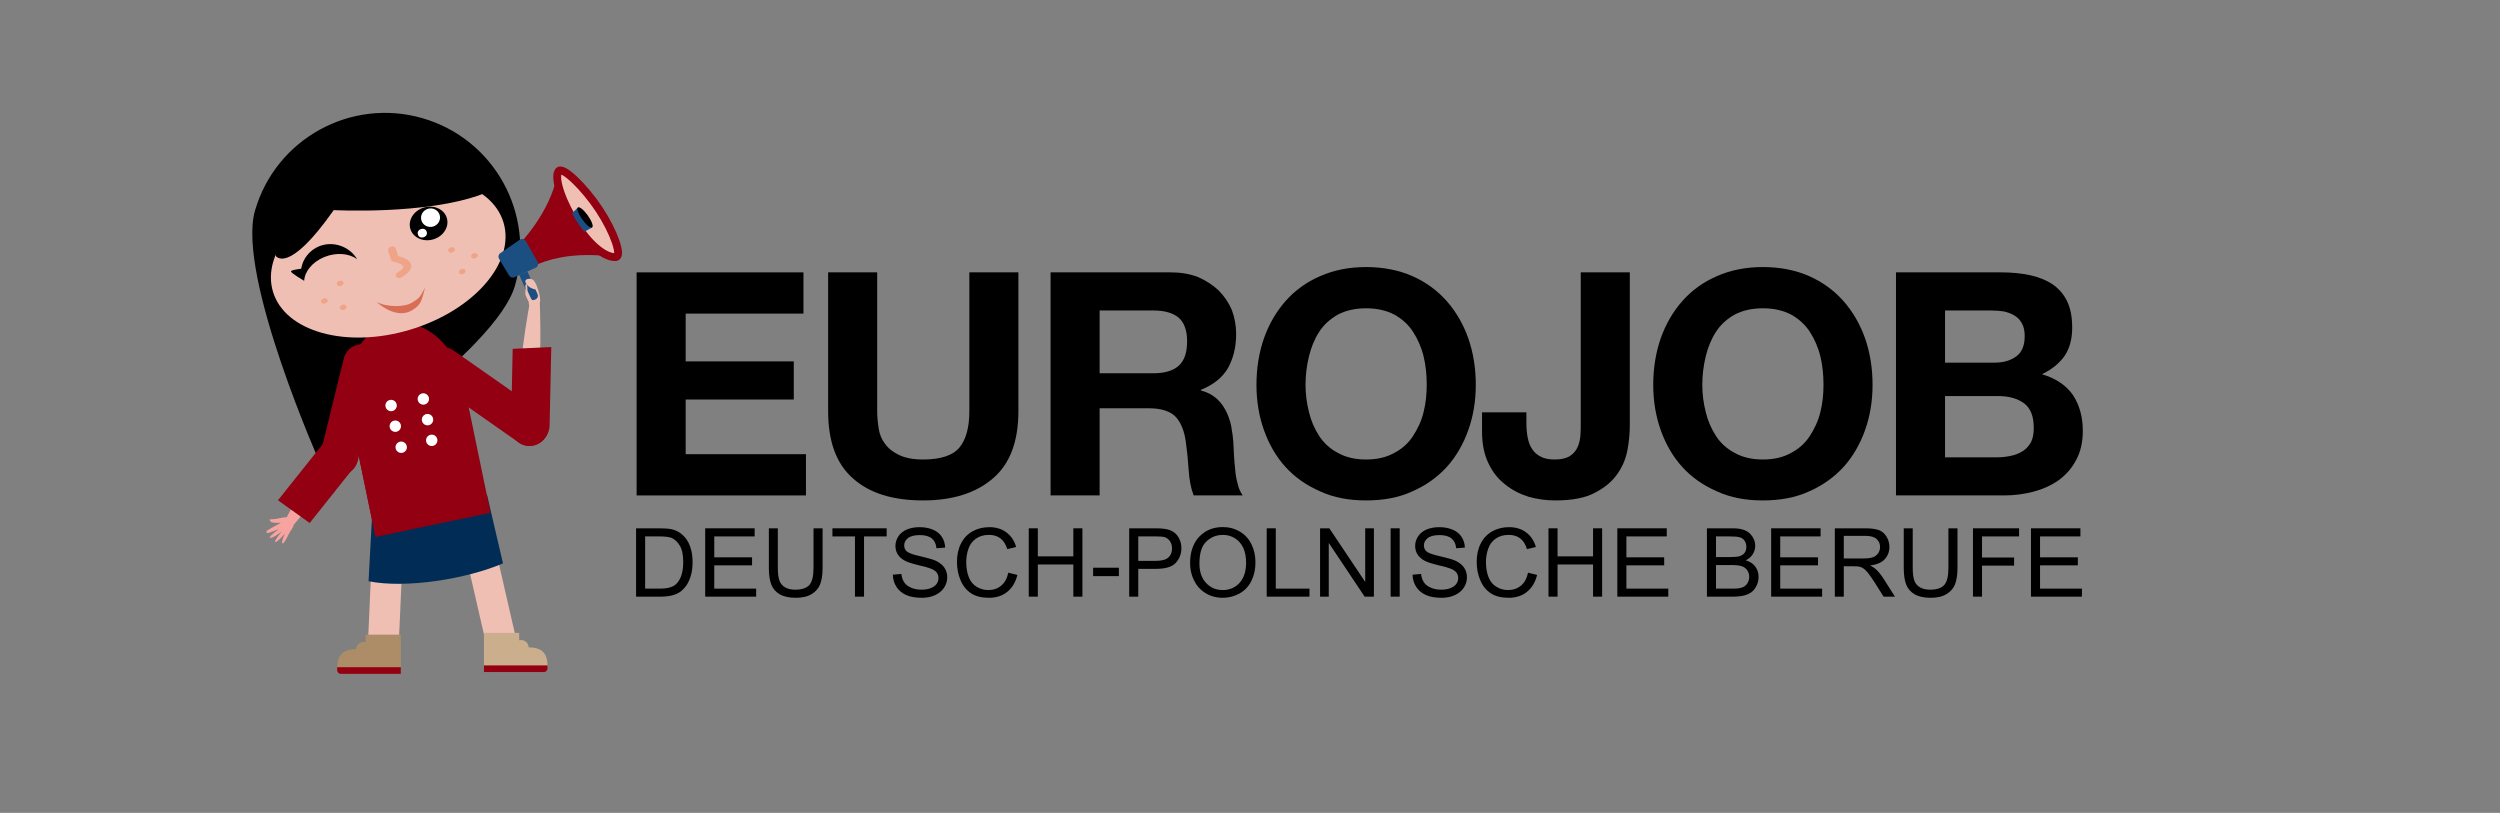 <?xml version="1.0" encoding="UTF-8" standalone="no"?>
<!DOCTYPE svg PUBLIC "-//W3C//DTD SVG 1.1//EN" "http://www.w3.org/Graphics/SVG/1.1/DTD/svg11.dtd">
<svg width="100%" height="100%" viewBox="0 0 529 172" version="1.1" xmlns="http://www.w3.org/2000/svg" xmlns:xlink="http://www.w3.org/1999/xlink" xml:space="preserve" xmlns:serif="http://www.serif.com/" style="fill-rule:evenodd;clip-rule:evenodd;stroke-linecap:round;stroke-linejoin:round;stroke-miterlimit:1.5;">
    <rect x="0" y="0" width="529" height="172" fill="#808080" stroke="none"/>
    <g id="Anna-2" serif:id="Anna 2" transform="matrix(-0.188,0,0,0.188,329.58,-167.062)">
        <g id="Beine" transform="matrix(0.531,0,0,0.556,610.808,518.498)">
            <g transform="matrix(0.907,-0.042,0.054,1.162,704.615,-299.595)">
                <rect x="545.575" y="1714.24" width="71.919" height="256.648" style="fill:rgb(239,191,180);"/>
            </g>
            <g transform="matrix(0.868,0.208,-0.271,1.129,1116.44,-374.095)">
                <rect x="545.575" y="1714.24" width="71.919" height="256.648" style="fill:rgb(239,191,180);"/>
            </g>
        </g>
        <g id="Schuhe" transform="matrix(0.551,0,0,0.551,608.395,564.477)">
            <g transform="matrix(-1,0,0,1,2411.83,-3834.06)">
                <path d="M1081.1,5733.96L1081.1,5718.77L1153.09,5718.77L1153.09,5798.89L1030.47,5798.89C1026.36,5798.89 1023.02,5795.55 1023.02,5791.44C1023.02,5791.44 1023.02,5791.44 1023.02,5791.44C1023.02,5769.95 1025.89,5748.55 1061.73,5748.43C1062.01,5740.12 1068.84,5733.46 1077.21,5733.46C1078.55,5733.46 1079.86,5733.64 1081.1,5733.96Z" style="fill:rgb(172,141,103);"/>
                <clipPath id="_clip1">
                    <path d="M1081.1,5733.96L1081.1,5718.77L1153.09,5718.77L1153.09,5798.89L1030.47,5798.89C1026.36,5798.89 1023.02,5795.55 1023.02,5791.44C1023.02,5791.44 1023.02,5791.44 1023.02,5791.44C1023.02,5769.95 1025.89,5748.55 1061.73,5748.43C1062.01,5740.12 1068.84,5733.46 1077.21,5733.46C1078.55,5733.46 1079.86,5733.64 1081.1,5733.96Z"/>
                </clipPath>
                <g clip-path="url(#_clip1)">
                    <rect x="1007.25" y="5785.19" width="149.786" height="38.791" style="fill:rgb(146,0,17);"/>
                </g>
            </g>
            <g transform="matrix(1,0,0,1,-64.194,-3837.73)">
                <path d="M1081.1,5733.96L1081.1,5718.77L1153.09,5718.77L1153.09,5798.89L1030.47,5798.89C1026.36,5798.89 1023.02,5795.55 1023.02,5791.44C1023.02,5791.44 1023.02,5791.44 1023.02,5791.44C1023.02,5769.95 1025.89,5748.55 1061.73,5748.43C1062.01,5740.12 1068.84,5733.46 1077.21,5733.46C1078.55,5733.46 1079.86,5733.64 1081.1,5733.96Z" style="fill:rgb(203,175,141);"/>
                <clipPath id="_clip2">
                    <path d="M1081.1,5733.96L1081.1,5718.77L1153.09,5718.77L1153.09,5798.89L1030.47,5798.89C1026.36,5798.89 1023.02,5795.55 1023.02,5791.44C1023.02,5791.44 1023.02,5791.44 1023.02,5791.44C1023.02,5769.95 1025.89,5748.55 1061.73,5748.43C1062.01,5740.12 1068.84,5733.46 1077.21,5733.46C1078.55,5733.46 1079.86,5733.64 1081.1,5733.96Z"/>
                </clipPath>
                <g clip-path="url(#_clip2)">
                    <rect x="1007.25" y="5785.19" width="149.786" height="38.791" style="fill:rgb(146,0,17);"/>
                </g>
            </g>
        </g>
        <g transform="matrix(-1.658,0.48,-0.425,-1.468,2004.41,2359.04)">
            <g id="Haare">
                <path d="M189.092,705.535C189.092,705.535 100.877,823.171 100.877,873.147C100.877,928.161 140.405,972.825 189.092,972.825C237.78,972.825 277.307,928.161 277.307,873.147C277.307,823.171 189.092,705.535 189.092,705.535Z"/>
            </g>
        </g>
        <g id="Rock" transform="matrix(0.487,0,0,0.701,-3137.02,886.278)">
            <path d="M9181.77,836.206L8915.64,798.164L8878.78,907.878C8962.74,932.937 9102.92,948.7 9189.49,936.594L9181.77,836.206Z" style="fill:rgb(0,44,86);"/>
        </g>
        <g id="Körper" transform="matrix(0.489,0.102,-0.128,0.618,942.336,515.747)">
            <path d="M892.753,1155.99C892.753,1082.93 952.068,1023.61 1025.13,1023.61C1098.18,1023.61 1157.5,1082.93 1157.5,1155.99L1157.5,1389.97L892.753,1389.97L892.753,1155.99Z" style="fill:rgb(146,0,17);"/>
            <clipPath id="_clip3">
                <path d="M892.753,1155.99C892.753,1082.93 952.068,1023.61 1025.13,1023.61C1098.18,1023.61 1157.5,1082.93 1157.5,1155.99L1157.5,1389.97L892.753,1389.97L892.753,1155.99Z"/>
            </clipPath>
            <g clip-path="url(#_clip3)">
                <g transform="matrix(2.507,-0.413,0.521,1.986,-347.277,-781.387)">
                    <path d="M356.239,971.601C356.239,971.601 388.46,1082.45 329.724,1161.99L395.495,1196.9L462.458,959.685L356.239,971.601Z" style="fill:rgb(146,0,17);"/>
                </g>
            </g>
        </g>
        <g id="Ärmel" transform="matrix(0.979,0.203,-0.203,0.979,281.279,-230.484)">
            <g id="Hand-links" serif:id="Hand links" transform="matrix(0.401,-1.602,1.602,0.401,966.684,1492.72)">
                <path d="M130.017,257.279C135.449,247.546 128.23,238.219 122.005,247.049C116.355,255.066 104.725,280.576 102.629,285.209C101.84,285.891 100.757,287.149 99.514,289.484C98.725,290.967 93.832,296.336 94.5,297.634C95.151,298.902 99.952,293.157 99.952,293.157C99.952,293.157 96.349,301.139 97.601,301.722C98.648,302.21 102.109,294.458 102.109,294.458C102.109,294.458 100.13,303.629 101.919,303.67C102.974,303.697 104.367,295.486 104.367,295.486C104.367,295.486 104.843,301.895 105.143,303.464C105.279,304.18 106.659,304.527 106.919,303.494C107.181,302.46 107.689,292.481 107.689,292.481C107.689,292.481 109.563,297.12 110.761,298.088C111.959,299.059 113.076,298.444 113.076,298.444C113.076,298.444 111.716,295.897 110.54,290.871C110.192,289.393 109.746,288.155 109.373,287.257C112.277,283.362 125.21,265.895 130.017,257.279Z" style="fill:rgb(247,164,160);fill-rule:nonzero;"/>
            </g>
            <g transform="matrix(-0.402,-0.334,-0.401,0.435,3595.86,-878.33)">
                <path d="M206.915,5310.75C206.915,5290.05 188.548,5273.81 165.139,5273.81C107.612,5273.81 11.035,5273.81 11.035,5273.81L11.035,5348.04L164.76,5348.04C175.738,5348.04 186.466,5344.05 194.435,5337.01C202.404,5329.96 206.915,5320.47 206.915,5310.77C206.915,5310.76 206.915,5310.75 206.915,5310.75Z" style="fill:rgb(146,0,17);"/>
            </g>
        </g>
        <g id="Knöpfe" transform="matrix(0.616,0.125,-0.125,0.616,657.262,316.774)">
            <g id="Knopf" transform="matrix(1,0,0,1,63.118,-64.304)">
                <circle cx="1225.56" cy="1460.11" r="10.187" style="fill:white;"/>
            </g>
            <g id="Knopf1" serif:id="Knopf" transform="matrix(1,0,0,1,63.118,-26.516)">
                <circle cx="1225.56" cy="1460.11" r="10.187" style="fill:white;"/>
            </g>
            <g id="Knopf2" serif:id="Knopf" transform="matrix(1,0,0,1,63.118,11.272)">
                <circle cx="1225.56" cy="1460.11" r="10.187" style="fill:white;"/>
            </g>
            <g id="Knopf3" serif:id="Knopf" transform="matrix(1,0,0,1,122.007,-64.304)">
                <circle cx="1225.56" cy="1460.11" r="10.187" style="fill:white;"/>
            </g>
            <g id="Knopf4" serif:id="Knopf" transform="matrix(1,0,0,1,122.007,-26.516)">
                <circle cx="1225.56" cy="1460.11" r="10.187" style="fill:white;"/>
            </g>
            <g id="Knopf5" serif:id="Knopf" transform="matrix(1,5.55112e-17,-5.55112e-17,1,119.137,12.54)">
                <circle cx="1225.56" cy="1460.11" r="10.187" style="fill:white;"/>
            </g>
        </g>
        <g id="Gesicht" transform="matrix(1.252,0.376,-0.288,0.958,12.255,-440.894)">
            <g id="head" transform="matrix(1.007,-1.67716e-16,0,1,-19.252,-0.925)">
                <g id="Hautfarbe" transform="matrix(1.517,0,-3.49039e-17,1.258,730.867,79.035)">
                    <circle cx="389.484" cy="871.96" r="67.831" style="fill:rgb(239,191,180);"/>
                </g>
                <g id="Pony" transform="matrix(-1.104,-2.97014e-16,-2.98582e-16,0.974,1848.93,-3672.97)">
                    <path d="M394.369,4939.6C394.369,4939.6 398.936,4965.43 447.591,4908.27C447.591,4908.27 515.567,4944.7 561.265,4939.94L565.112,4905.6C500.308,4837.45 449.871,4871.55 399.428,4905.6L394.369,4939.6Z"/>
                </g>
                <g transform="matrix(1.445,0.781,-0.775,1.455,1190.13,799.207)">
                    <g id="Mund">
                        <path d="M190.216,195.788C185.355,196.504 185.309,196.286 179.041,193.447C185.9,198.456 187.742,200.55 193.422,199.714C199.103,198.881 202.884,192.811 202.371,180.799C201.167,187.906 195.076,195.076 190.216,195.788Z" style="fill:rgb(217,110,86);fill-rule:nonzero;"/>
                    </g>
                </g>
                <g id="Sommersprossen">
                    <g transform="matrix(-1.64,0,0,1.651,1579.79,916.521)">
                        <path d="M125.547,181.007C125.573,180.02 126.399,179.242 127.387,179.27C128.377,179.296 129.155,180.122 129.128,181.109C129.1,182.098 128.274,182.877 127.287,182.848C126.297,182.824 125.519,182 125.547,181.007Z" style="fill:rgb(239,163,135);fill-rule:nonzero;"/>
                    </g>
                    <g transform="matrix(-1.64,0,0,1.651,1579.79,916.521)">
                        <path d="M127.644,164.793C127.668,163.803 128.494,163.023 129.483,163.05C130.471,163.08 131.252,163.904 131.223,164.891C131.197,165.88 130.371,166.663 129.383,166.634C128.392,166.605 127.613,165.782 127.644,164.793Z" style="fill:rgb(239,163,135);fill-rule:nonzero;"/>
                    </g>
                    <g transform="matrix(-1.64,0,0,1.651,1579.79,916.521)">
                        <path d="M117.105,173.159C117.132,172.169 117.959,171.389 118.945,171.418C119.933,171.444 120.715,172.27 120.689,173.26C120.66,174.248 119.833,175.025 118.847,174.999C117.857,174.97 117.079,174.15 117.105,173.159Z" style="fill:rgb(239,163,135);fill-rule:nonzero;"/>
                    </g>
                    <g transform="matrix(1.64,0,0,1.651,1055.84,916.521)">
                        <path d="M125.547,181.007C125.573,180.02 126.399,179.242 127.387,179.27C128.377,179.296 129.155,180.122 129.128,181.109C129.1,182.098 128.274,182.877 127.287,182.848C126.297,182.824 125.519,182 125.547,181.007Z" style="fill:rgb(239,163,135);fill-rule:nonzero;"/>
                    </g>
                    <g transform="matrix(1.64,0,0,1.651,1055.84,916.521)">
                        <path d="M127.644,164.793C127.668,163.803 128.494,163.023 129.483,163.05C130.471,163.08 131.252,163.904 131.223,164.891C131.197,165.88 130.371,166.663 129.383,166.634C128.392,166.605 127.613,165.782 127.644,164.793Z" style="fill:rgb(239,163,135);fill-rule:nonzero;"/>
                    </g>
                    <g transform="matrix(1.64,0,0,1.651,1055.84,916.521)">
                        <path d="M117.105,173.159C117.132,172.169 117.959,171.389 118.945,171.418C119.933,171.444 120.715,172.27 120.689,173.26C120.66,174.248 119.833,175.025 118.847,174.999C117.857,174.97 117.079,174.15 117.105,173.159Z" style="fill:rgb(239,163,135);fill-rule:nonzero;"/>
                    </g>
                </g>
                <g id="Nase" transform="matrix(1.517,0,0,1.528,1017.92,26.111)">
                    <path d="M197.005,747.953L197.005,754.892C188.973,761.106 190.083,765.034 197.005,767.509" style="fill:none;stroke:rgb(239,163,135);stroke-width:4.49px;"/>
                </g>
            </g>
            <g id="gesicht" transform="matrix(1,0,0,1,-15.536,-4.058)">
                <g transform="matrix(1.16,0.114,-0.114,1.16,1112.84,971.458)">
                    <path d="M270.624,138.623C270.18,137.172 264.424,139.237 262.901,139.664C259.026,131.539 251.791,125.898 244.086,125.68C232.905,125.367 223.428,136.26 222.192,150.387C225.846,142.368 234.196,136.884 243.764,137.157C253.331,137.423 261.36,143.364 264.565,151.573C264.565,151.573 271.124,140.258 270.624,138.623Z" style="fill-rule:nonzero;"/>
                </g>
                <g id="Auge-links" serif:id="Auge links" transform="matrix(2.097,0,0,2.389,-1392.89,-1587.15)">
                    <circle cx="1277.31" cy="1148.2" r="7.817"/>
                </g>
                <g transform="matrix(1.528,0,0,1.443,1022.04,91.759)">
                    <ellipse cx="170.525" cy="733.572" rx="5.365" ry="7.21" style="fill:white;"/>
                </g>
                <g transform="matrix(1.104,0,0,1.104,1086.83,338.544)">
                    <ellipse cx="186.95" cy="747.992" rx="3.605" ry="4.406" style="fill:white;"/>
                </g>
            </g>
        </g>
        <g transform="matrix(-1.061,0.743,-0.503,-0.752,4121.26,5105.08)">
            <path d="M315.107,5263.13C315.107,5250.09 307.71,5239.5 298.599,5239.5L207.049,5239.5C197.938,5239.5 190.541,5250.09 190.541,5263.13C190.541,5276.17 197.938,5286.76 207.049,5286.76L298.599,5286.76C307.71,5286.76 315.107,5276.17 315.107,5263.13Z" style="fill:rgb(146,0,17);"/>
        </g>
        <g transform="matrix(0.288,1.171,-0.874,0.234,5885.5,-177.824)">
            <path d="M315.107,5263.13C315.107,5250.09 307.162,5239.5 297.376,5239.5L208.272,5239.5C198.486,5239.5 190.541,5250.09 190.541,5263.13C190.541,5276.17 198.486,5286.76 208.272,5286.76L297.376,5286.76C307.162,5286.76 315.107,5276.17 315.107,5263.13Z" style="fill:rgb(146,0,17);"/>
        </g>
        <g id="Hand-links1" serif:id="Hand links" transform="matrix(1.476,0.74,0.74,-1.476,783.358,1575.51)">
            <path d="M130.017,257.279C135.449,247.546 128.23,238.219 122.005,247.049C116.355,255.066 104.165,281.197 102.069,285.83C99.039,288.004 95.995,309.978 103.221,299.672C104.802,297.416 109.746,288.155 109.373,287.257C112.277,283.362 125.21,265.895 130.017,257.279Z" style="fill:rgb(239,191,180);fill-rule:nonzero;"/>
        </g>
        <g transform="matrix(10.165,-5.90701e-16,5.90701e-16,10.165,-4457.58,21.696)">
            <g>
                <path d="M551.688,118.437L551.773,118.475C551.998,118.576 552.262,118.476 552.363,118.251L553.49,115.739L552.592,115.336L551.464,117.848C551.363,118.072 551.464,118.336 551.688,118.437Z" style="fill:rgb(27,79,129);fill-rule:nonzero;"/>
                <path d="M544.632,108.497C542.993,110.982 542.054,113.702 542.81,113.751C543.794,113.815 545.419,112.79 547.057,110.305C548.695,107.82 549.673,105.025 549.147,104.255C548.72,103.63 546.27,106.012 544.632,108.497Z" style="fill:rgb(239,191,180);fill-rule:nonzero;stroke:rgb(146,0,17);stroke-width:0.87px;stroke-linecap:butt;stroke-miterlimit:2;"/>
                <path d="M548.136,109.417L547.035,108.298L545.417,110.467L546.852,111.26L548.136,109.417Z" style="fill:rgb(27,79,129);fill-rule:nonzero;"/>
                <path d="M545.902,109.141C545.465,109.753 545.247,110.346 545.417,110.467C545.586,110.588 546.077,110.19 546.515,109.578C546.951,108.967 547.169,108.372 547,108.252C546.831,108.131 546.339,108.529 545.902,109.141Z" style="fill-rule:nonzero;"/>
                <path d="M553.498,112.328C553.498,112.328 550.104,108.932 549.277,104.634C548.14,109.09 546.01,112.026 542.99,113.751C542.99,113.751 548.068,112.791 552.095,114.84L553.498,112.328Z" style="fill:rgb(146,0,17);fill-rule:nonzero;"/>
                <path d="M551.674,114.932L554.024,115.987C554.238,116.083 554.49,116.004 554.61,115.803L555.729,113.938C555.854,113.729 555.795,113.459 555.595,113.321L553.429,111.827C553.205,111.674 552.898,111.744 552.765,111.98L551.461,114.283C551.326,114.52 551.425,114.821 551.674,114.932Z" style="fill:rgb(27,79,129);fill-rule:nonzero;"/>
            </g>
        </g>
        <g transform="matrix(10.165,0,0,10.165,-4458.16,22.478)">
            <path d="M552.062,116.266C552.115,116.143 552.238,116.065 552.372,116.07C552.652,116.082 553.059,116.168 552.787,116.608C552.485,117.094 551.963,117.227 551.732,117.262L551.663,117.17L552.062,116.266Z" style="fill:rgb(239,191,180);fill-rule:nonzero;"/>
        </g>
        <g transform="matrix(10.165,2.95351e-16,-2.95351e-16,10.165,-4459.45,23.072)">
            <path d="M552.766,117.327C552.766,117.327 552.749,116.458 552.944,116.63C553.049,116.723 552.967,117.105 552.967,117.105C552.967,117.105 553.012,117.585 553.002,117.725C552.991,117.864 552.651,118.534 552.651,118.534L552.236,118.393L552.375,118.197C552.494,117.99 552.766,117.327 552.766,117.327Z" style="fill:rgb(239,191,180);fill-rule:nonzero;"/>
        </g>
        <g transform="matrix(0.012,0.562,0.585,0.028,-1952.7,1125.33)">
            <path d="M206.915,5311.12C206.915,5290.11 189.939,5273.81 168.068,5273.81C110.958,5273.81 11.035,5273.81 11.035,5273.81L11.035,5348.04L168.488,5348.04C178.432,5348.04 188.212,5344.07 195.496,5337.07C202.78,5330.08 206.915,5320.68 206.915,5311.13C206.915,5311.13 206.915,5311.12 206.915,5311.12Z" style="fill:rgb(146,0,17);"/>
        </g>
    </g>
    <g transform="matrix(5.509,0,0,5.509,-942.901,-454.502)">
        <g transform="matrix(12,0,0,12,194.781,101.531)">
            <path d="M0.069,-0.714L0.069,0L0.611,0L0.611,-0.132L0.226,-0.132L0.226,-0.307L0.572,-0.307L0.572,-0.429L0.226,-0.429L0.226,-0.582L0.603,-0.582L0.603,-0.714L0.069,-0.714Z" style="fill-rule:nonzero;"/>
        </g>
        <g transform="matrix(12,0,0,12,202.173,101.531)">
            <path d="M0.675,-0.27L0.675,-0.714L0.518,-0.714L0.518,-0.27C0.518,-0.217 0.507,-0.178 0.486,-0.153C0.465,-0.128 0.426,-0.115 0.37,-0.115C0.338,-0.115 0.313,-0.12 0.294,-0.129C0.275,-0.138 0.26,-0.149 0.249,-0.164C0.238,-0.178 0.231,-0.194 0.228,-0.213C0.225,-0.232 0.223,-0.251 0.223,-0.27L0.223,-0.714L0.066,-0.714L0.066,-0.27C0.066,-0.173 0.092,-0.101 0.146,-0.054C0.199,-0.007 0.273,0.016 0.37,0.016C0.465,0.016 0.54,-0.008 0.594,-0.055C0.648,-0.101 0.675,-0.173 0.675,-0.27Z" style="fill-rule:nonzero;"/>
        </g>
        <g transform="matrix(12,0,0,12,210.681,101.531)">
            <path d="M0.226,-0.391L0.226,-0.592L0.398,-0.592C0.434,-0.592 0.461,-0.584 0.479,-0.569C0.497,-0.553 0.506,-0.528 0.506,-0.493C0.506,-0.457 0.497,-0.431 0.479,-0.415C0.461,-0.399 0.434,-0.391 0.398,-0.391L0.226,-0.391ZM0.069,-0.714L0.069,0L0.226,0L0.226,-0.279L0.383,-0.279C0.422,-0.279 0.451,-0.27 0.468,-0.253C0.485,-0.236 0.497,-0.208 0.502,-0.171C0.506,-0.142 0.509,-0.112 0.511,-0.081C0.513,-0.05 0.518,-0.023 0.527,0L0.684,0C0.677,-0.01 0.671,-0.022 0.668,-0.037C0.664,-0.051 0.661,-0.066 0.66,-0.082C0.658,-0.098 0.657,-0.114 0.656,-0.129C0.655,-0.144 0.655,-0.158 0.654,-0.169C0.653,-0.187 0.65,-0.205 0.647,-0.223C0.643,-0.241 0.637,-0.258 0.629,-0.273C0.621,-0.288 0.611,-0.301 0.598,-0.312C0.585,-0.323 0.569,-0.331 0.55,-0.336L0.55,-0.338C0.59,-0.354 0.619,-0.377 0.637,-0.408C0.654,-0.439 0.663,-0.475 0.663,-0.517C0.663,-0.544 0.658,-0.57 0.649,-0.594C0.639,-0.617 0.625,-0.638 0.607,-0.656C0.588,-0.674 0.566,-0.688 0.541,-0.699C0.515,-0.709 0.486,-0.714 0.454,-0.714L0.069,-0.714Z" style="fill-rule:nonzero;"/>
        </g>
        <g transform="matrix(12,0,0,12,218.961,101.531)">
            <path d="M0.195,-0.354C0.195,-0.385 0.199,-0.416 0.206,-0.445C0.213,-0.474 0.224,-0.501 0.239,-0.524C0.254,-0.547 0.274,-0.565 0.299,-0.579C0.324,-0.592 0.354,-0.599 0.389,-0.599C0.424,-0.599 0.454,-0.592 0.479,-0.579C0.504,-0.565 0.524,-0.547 0.539,-0.524C0.554,-0.501 0.566,-0.474 0.573,-0.445C0.58,-0.416 0.583,-0.385 0.583,-0.354C0.583,-0.324 0.58,-0.295 0.573,-0.267C0.566,-0.238 0.554,-0.213 0.539,-0.19C0.524,-0.167 0.504,-0.149 0.479,-0.136C0.454,-0.122 0.424,-0.115 0.389,-0.115C0.354,-0.115 0.324,-0.122 0.299,-0.136C0.274,-0.149 0.254,-0.167 0.239,-0.19C0.224,-0.213 0.213,-0.238 0.206,-0.267C0.199,-0.295 0.195,-0.324 0.195,-0.354ZM0.038,-0.354C0.038,-0.302 0.046,-0.254 0.062,-0.209C0.078,-0.164 0.101,-0.124 0.131,-0.091C0.161,-0.058 0.198,-0.032 0.242,-0.013C0.285,0.007 0.334,0.016 0.389,0.016C0.444,0.016 0.494,0.007 0.537,-0.013C0.58,-0.032 0.617,-0.058 0.647,-0.091C0.677,-0.124 0.7,-0.164 0.716,-0.209C0.732,-0.254 0.74,-0.302 0.74,-0.354C0.74,-0.407 0.732,-0.457 0.716,-0.503C0.7,-0.548 0.677,-0.588 0.647,-0.622C0.617,-0.656 0.58,-0.683 0.537,-0.702C0.494,-0.721 0.444,-0.731 0.389,-0.731C0.334,-0.731 0.285,-0.721 0.242,-0.702C0.198,-0.683 0.161,-0.656 0.131,-0.622C0.101,-0.588 0.078,-0.548 0.062,-0.503C0.046,-0.457 0.038,-0.407 0.038,-0.354Z" style="fill-rule:nonzero;"/>
        </g>
        <g transform="matrix(12,0,0,12,227.913,101.531)">
            <path d="M0.487,-0.225L0.487,-0.714L0.33,-0.714L0.33,-0.232C0.33,-0.219 0.33,-0.206 0.329,-0.193C0.328,-0.179 0.325,-0.166 0.32,-0.155C0.315,-0.143 0.306,-0.133 0.295,-0.126C0.284,-0.119 0.268,-0.115 0.247,-0.115C0.228,-0.115 0.213,-0.118 0.202,-0.124C0.19,-0.13 0.181,-0.138 0.174,-0.149C0.167,-0.159 0.163,-0.171 0.16,-0.186C0.157,-0.201 0.156,-0.217 0.156,-0.234L0.156,-0.266L0.014,-0.266L0.014,-0.204C0.014,-0.165 0.021,-0.131 0.034,-0.104C0.047,-0.076 0.065,-0.053 0.087,-0.036C0.109,-0.018 0.134,-0.005 0.162,0.004C0.19,0.012 0.219,0.016 0.249,0.016C0.302,0.016 0.345,0.008 0.376,-0.009C0.407,-0.025 0.431,-0.045 0.448,-0.07C0.465,-0.094 0.475,-0.12 0.48,-0.148C0.485,-0.176 0.487,-0.202 0.487,-0.225Z" style="fill-rule:nonzero;"/>
        </g>
        <g transform="matrix(12,0,0,12,234.201,101.531)">
            <path d="M0.195,-0.354C0.195,-0.385 0.199,-0.416 0.206,-0.445C0.213,-0.474 0.224,-0.501 0.239,-0.524C0.254,-0.547 0.274,-0.565 0.299,-0.579C0.324,-0.592 0.354,-0.599 0.389,-0.599C0.424,-0.599 0.454,-0.592 0.479,-0.579C0.504,-0.565 0.524,-0.547 0.539,-0.524C0.554,-0.501 0.566,-0.474 0.573,-0.445C0.58,-0.416 0.583,-0.385 0.583,-0.354C0.583,-0.324 0.58,-0.295 0.573,-0.267C0.566,-0.238 0.554,-0.213 0.539,-0.19C0.524,-0.167 0.504,-0.149 0.479,-0.136C0.454,-0.122 0.424,-0.115 0.389,-0.115C0.354,-0.115 0.324,-0.122 0.299,-0.136C0.274,-0.149 0.254,-0.167 0.239,-0.19C0.224,-0.213 0.213,-0.238 0.206,-0.267C0.199,-0.295 0.195,-0.324 0.195,-0.354ZM0.038,-0.354C0.038,-0.302 0.046,-0.254 0.062,-0.209C0.078,-0.164 0.101,-0.124 0.131,-0.091C0.161,-0.058 0.198,-0.032 0.242,-0.013C0.285,0.007 0.334,0.016 0.389,0.016C0.444,0.016 0.494,0.007 0.537,-0.013C0.58,-0.032 0.617,-0.058 0.647,-0.091C0.677,-0.124 0.7,-0.164 0.716,-0.209C0.732,-0.254 0.74,-0.302 0.74,-0.354C0.74,-0.407 0.732,-0.457 0.716,-0.503C0.7,-0.548 0.677,-0.588 0.647,-0.622C0.617,-0.656 0.58,-0.683 0.537,-0.702C0.494,-0.721 0.444,-0.731 0.389,-0.731C0.334,-0.731 0.285,-0.721 0.242,-0.702C0.198,-0.683 0.161,-0.656 0.131,-0.622C0.101,-0.588 0.078,-0.548 0.062,-0.503C0.046,-0.457 0.038,-0.407 0.038,-0.354Z" style="fill-rule:nonzero;"/>
        </g>
        <g transform="matrix(12,0,0,12,243.153,101.531)">
            <path d="M0.226,-0.425L0.226,-0.592L0.373,-0.592C0.387,-0.592 0.401,-0.591 0.414,-0.589C0.427,-0.586 0.438,-0.582 0.448,-0.576C0.458,-0.57 0.466,-0.562 0.472,-0.551C0.478,-0.54 0.481,-0.527 0.481,-0.51C0.481,-0.48 0.472,-0.458 0.454,-0.445C0.436,-0.432 0.413,-0.425 0.385,-0.425L0.226,-0.425ZM0.069,-0.714L0.069,0L0.415,0C0.447,0 0.478,-0.004 0.509,-0.012C0.539,-0.02 0.566,-0.032 0.59,-0.049C0.613,-0.066 0.632,-0.087 0.646,-0.114C0.66,-0.14 0.667,-0.171 0.667,-0.207C0.667,-0.252 0.656,-0.29 0.635,-0.322C0.613,-0.353 0.58,-0.375 0.536,-0.388C0.568,-0.403 0.592,-0.423 0.609,-0.447C0.625,-0.471 0.633,-0.501 0.633,-0.537C0.633,-0.57 0.628,-0.598 0.617,-0.621C0.606,-0.644 0.59,-0.662 0.57,-0.676C0.55,-0.689 0.526,-0.699 0.498,-0.705C0.47,-0.711 0.439,-0.714 0.405,-0.714L0.069,-0.714ZM0.226,-0.122L0.226,-0.318L0.397,-0.318C0.431,-0.318 0.458,-0.31 0.479,-0.295C0.5,-0.279 0.51,-0.253 0.51,-0.216C0.51,-0.197 0.507,-0.182 0.501,-0.17C0.494,-0.158 0.486,-0.149 0.475,-0.142C0.464,-0.135 0.452,-0.13 0.438,-0.127C0.424,-0.124 0.409,-0.122 0.394,-0.122L0.226,-0.122Z" style="fill-rule:nonzero;"/>
        </g>
    </g>
    <g transform="matrix(1.683,0,0,1.683,-111.47,-95.96)">
        <g transform="matrix(12,0,0,12,145.281,132.032)">
            <path d="M0.077,0L0.077,-0.716L0.324,-0.716C0.379,-0.716 0.422,-0.712 0.451,-0.706C0.492,-0.696 0.527,-0.679 0.556,-0.654C0.594,-0.622 0.622,-0.582 0.641,-0.532C0.66,-0.482 0.669,-0.426 0.669,-0.362C0.669,-0.307 0.663,-0.259 0.65,-0.217C0.637,-0.175 0.621,-0.141 0.601,-0.113C0.581,-0.086 0.559,-0.064 0.536,-0.048C0.512,-0.032 0.484,-0.02 0.45,-0.012C0.417,-0.004 0.379,0 0.335,0L0.077,0ZM0.172,-0.084L0.325,-0.084C0.372,-0.084 0.409,-0.089 0.436,-0.098C0.463,-0.106 0.484,-0.119 0.5,-0.135C0.522,-0.157 0.54,-0.187 0.552,-0.225C0.565,-0.263 0.571,-0.309 0.571,-0.363C0.571,-0.438 0.559,-0.496 0.534,-0.536C0.51,-0.576 0.48,-0.603 0.445,-0.617C0.419,-0.626 0.379,-0.631 0.322,-0.631L0.172,-0.631L0.172,-0.084Z" style="fill-rule:nonzero;"/>
        </g>
        <g transform="matrix(12,0,0,12,153.948,132.032)">
            <path d="M0.079,0L0.079,-0.716L0.597,-0.716L0.597,-0.631L0.174,-0.631L0.174,-0.412L0.57,-0.412L0.57,-0.328L0.174,-0.328L0.174,-0.084L0.613,-0.084L0.613,0L0.079,0Z" style="fill-rule:nonzero;"/>
        </g>
        <g transform="matrix(12,0,0,12,161.951,132.032)">
            <path d="M0.547,-0.716L0.642,-0.716L0.642,-0.302C0.642,-0.23 0.633,-0.173 0.617,-0.131C0.601,-0.089 0.572,-0.054 0.529,-0.028C0.487,-0.001 0.431,0.012 0.362,0.012C0.295,0.012 0.24,0.001 0.197,-0.022C0.155,-0.046 0.124,-0.079 0.106,-0.123C0.088,-0.167 0.079,-0.226 0.079,-0.302L0.079,-0.716L0.173,-0.716L0.173,-0.303C0.173,-0.241 0.179,-0.195 0.191,-0.165C0.202,-0.136 0.222,-0.113 0.25,-0.097C0.278,-0.081 0.313,-0.073 0.354,-0.073C0.423,-0.073 0.473,-0.089 0.502,-0.121C0.532,-0.152 0.547,-0.213 0.547,-0.303L0.547,-0.716Z" style="fill-rule:nonzero;"/>
        </g>
        <g transform="matrix(12,0,0,12,170.617,132.032)">
            <path d="M0.259,0L0.259,-0.631L0.023,-0.631L0.023,-0.716L0.591,-0.716L0.591,-0.631L0.354,-0.631L0.354,0L0.259,0Z" style="fill-rule:nonzero;"/>
        </g>
        <g transform="matrix(12,0,0,12,177.948,132.032)">
            <path d="M0.045,-0.23L0.134,-0.238C0.139,-0.202 0.148,-0.173 0.164,-0.15C0.179,-0.127 0.203,-0.108 0.236,-0.094C0.268,-0.08 0.305,-0.073 0.346,-0.073C0.382,-0.073 0.414,-0.078 0.441,-0.089C0.469,-0.1 0.49,-0.114 0.503,-0.133C0.517,-0.152 0.523,-0.172 0.523,-0.194C0.523,-0.217 0.517,-0.236 0.504,-0.253C0.491,-0.27 0.469,-0.284 0.439,-0.295C0.42,-0.303 0.378,-0.315 0.312,-0.33C0.246,-0.346 0.2,-0.361 0.174,-0.375C0.14,-0.393 0.114,-0.415 0.097,-0.442C0.081,-0.468 0.072,-0.498 0.072,-0.531C0.072,-0.567 0.083,-0.601 0.103,-0.632C0.124,-0.663 0.153,-0.687 0.193,-0.704C0.232,-0.72 0.276,-0.728 0.324,-0.728C0.377,-0.728 0.424,-0.719 0.465,-0.702C0.505,-0.685 0.536,-0.66 0.558,-0.627C0.58,-0.594 0.592,-0.556 0.593,-0.514L0.502,-0.507C0.498,-0.553 0.481,-0.587 0.453,-0.61C0.425,-0.633 0.383,-0.645 0.328,-0.645C0.271,-0.645 0.229,-0.634 0.203,-0.613C0.177,-0.592 0.164,-0.567 0.164,-0.537C0.164,-0.511 0.173,-0.49 0.191,-0.474C0.21,-0.457 0.257,-0.44 0.334,-0.423C0.411,-0.405 0.464,-0.39 0.493,-0.377C0.534,-0.358 0.565,-0.333 0.585,-0.304C0.605,-0.274 0.615,-0.241 0.615,-0.202C0.615,-0.164 0.604,-0.128 0.582,-0.094C0.56,-0.061 0.529,-0.035 0.488,-0.016C0.447,0.003 0.401,0.012 0.35,0.012C0.285,0.012 0.231,0.003 0.187,-0.016C0.143,-0.035 0.109,-0.063 0.084,-0.101C0.059,-0.139 0.046,-0.182 0.045,-0.23Z" style="fill-rule:nonzero;"/>
        </g>
        <g transform="matrix(12,0,0,12,185.951,132.032)">
            <path d="M0.588,-0.251L0.683,-0.227C0.663,-0.149 0.627,-0.09 0.575,-0.049C0.524,-0.008 0.461,0.012 0.386,0.012C0.309,0.012 0.246,-0.003 0.198,-0.035C0.15,-0.066 0.113,-0.112 0.088,-0.171C0.062,-0.231 0.05,-0.295 0.05,-0.363C0.05,-0.438 0.064,-0.503 0.093,-0.558C0.121,-0.614 0.162,-0.656 0.214,-0.685C0.267,-0.714 0.325,-0.728 0.388,-0.728C0.459,-0.728 0.52,-0.71 0.568,-0.673C0.617,-0.637 0.651,-0.586 0.67,-0.52L0.577,-0.498C0.561,-0.55 0.536,-0.588 0.505,-0.611C0.473,-0.635 0.434,-0.647 0.386,-0.647C0.331,-0.647 0.285,-0.634 0.248,-0.607C0.211,-0.581 0.185,-0.546 0.17,-0.501C0.155,-0.457 0.147,-0.411 0.147,-0.364C0.147,-0.303 0.156,-0.25 0.174,-0.204C0.192,-0.159 0.219,-0.125 0.257,-0.103C0.294,-0.08 0.335,-0.069 0.378,-0.069C0.431,-0.069 0.476,-0.084 0.513,-0.115C0.55,-0.145 0.575,-0.191 0.588,-0.251Z" style="fill-rule:nonzero;"/>
        </g>
        <g transform="matrix(12,0,0,12,194.617,132.032)">
            <path d="M0.08,0L0.08,-0.716L0.175,-0.716L0.175,-0.422L0.547,-0.422L0.547,-0.716L0.642,-0.716L0.642,0L0.547,0L0.547,-0.337L0.175,-0.337L0.175,0L0.08,0Z" style="fill-rule:nonzero;"/>
        </g>
        <g transform="matrix(12,0,0,12,203.283,132.032)">
            <rect x="0.032" y="-0.303" width="0.27" height="0.088" style="fill-rule:nonzero;"/>
        </g>
        <g transform="matrix(12,0,0,12,207.28,132.032)">
            <path d="M0.077,0L0.077,-0.716L0.347,-0.716C0.395,-0.716 0.431,-0.714 0.456,-0.709C0.491,-0.703 0.521,-0.692 0.544,-0.676C0.568,-0.659 0.587,-0.636 0.602,-0.606C0.616,-0.577 0.624,-0.544 0.624,-0.509C0.624,-0.448 0.604,-0.396 0.565,-0.354C0.527,-0.312 0.457,-0.291 0.355,-0.291L0.172,-0.291L0.172,0L0.077,0ZM0.172,-0.375L0.357,-0.375C0.418,-0.375 0.462,-0.387 0.487,-0.41C0.513,-0.432 0.526,-0.465 0.526,-0.506C0.526,-0.536 0.518,-0.561 0.503,-0.583C0.488,-0.604 0.468,-0.618 0.443,-0.625C0.427,-0.629 0.398,-0.631 0.355,-0.631L0.172,-0.631L0.172,-0.375Z" style="fill-rule:nonzero;"/>
        </g>
        <g transform="matrix(12,0,0,12,215.283,132.032)">
            <path d="M0.048,-0.349C0.048,-0.467 0.08,-0.56 0.144,-0.628C0.208,-0.695 0.29,-0.729 0.391,-0.729C0.457,-0.729 0.517,-0.713 0.57,-0.681C0.623,-0.65 0.663,-0.606 0.691,-0.549C0.719,-0.493 0.733,-0.429 0.733,-0.357C0.733,-0.284 0.718,-0.219 0.689,-0.162C0.66,-0.105 0.618,-0.061 0.564,-0.032C0.511,-0.003 0.453,0.012 0.391,0.012C0.323,0.012 0.263,-0.004 0.21,-0.037C0.157,-0.069 0.117,-0.114 0.089,-0.17C0.062,-0.226 0.048,-0.286 0.048,-0.349ZM0.146,-0.347C0.146,-0.261 0.169,-0.193 0.216,-0.143C0.262,-0.094 0.32,-0.069 0.39,-0.069C0.461,-0.069 0.52,-0.094 0.566,-0.144C0.612,-0.194 0.635,-0.265 0.635,-0.357C0.635,-0.416 0.625,-0.467 0.606,-0.51C0.586,-0.553 0.557,-0.587 0.519,-0.611C0.481,-0.635 0.439,-0.647 0.392,-0.647C0.325,-0.647 0.267,-0.624 0.219,-0.578C0.17,-0.532 0.146,-0.455 0.146,-0.347Z" style="fill-rule:nonzero;"/>
        </g>
        <g transform="matrix(12,0,0,12,224.617,132.032)">
            <path d="M0.073,0L0.073,-0.716L0.168,-0.716L0.168,-0.084L0.521,-0.084L0.521,0L0.073,0Z" style="fill-rule:nonzero;"/>
        </g>
        <g transform="matrix(12,0,0,12,231.291,132.032)">
            <path d="M0.076,0L0.076,-0.716L0.173,-0.716L0.549,-0.154L0.549,-0.716L0.64,-0.716L0.64,0L0.543,0L0.167,-0.563L0.167,0L0.076,0Z" style="fill-rule:nonzero;"/>
        </g>
        <g transform="matrix(12,0,0,12,239.957,132.032)">
            <rect x="0.093" y="-0.716" width="0.095" height="0.716" style="fill-rule:nonzero;"/>
        </g>
        <g transform="matrix(12,0,0,12,243.291,132.032)">
            <path d="M0.045,-0.23L0.134,-0.238C0.139,-0.202 0.148,-0.173 0.164,-0.15C0.179,-0.127 0.203,-0.108 0.236,-0.094C0.268,-0.08 0.305,-0.073 0.346,-0.073C0.382,-0.073 0.414,-0.078 0.441,-0.089C0.469,-0.1 0.49,-0.114 0.503,-0.133C0.517,-0.152 0.523,-0.172 0.523,-0.194C0.523,-0.217 0.517,-0.236 0.504,-0.253C0.491,-0.27 0.469,-0.284 0.439,-0.295C0.42,-0.303 0.378,-0.315 0.312,-0.33C0.246,-0.346 0.2,-0.361 0.174,-0.375C0.14,-0.393 0.114,-0.415 0.097,-0.442C0.081,-0.468 0.072,-0.498 0.072,-0.531C0.072,-0.567 0.083,-0.601 0.103,-0.632C0.124,-0.663 0.153,-0.687 0.193,-0.704C0.232,-0.72 0.276,-0.728 0.324,-0.728C0.377,-0.728 0.424,-0.719 0.465,-0.702C0.505,-0.685 0.536,-0.66 0.558,-0.627C0.58,-0.594 0.592,-0.556 0.593,-0.514L0.502,-0.507C0.498,-0.553 0.481,-0.587 0.453,-0.61C0.425,-0.633 0.383,-0.645 0.328,-0.645C0.271,-0.645 0.229,-0.634 0.203,-0.613C0.177,-0.592 0.164,-0.567 0.164,-0.537C0.164,-0.511 0.173,-0.49 0.191,-0.474C0.21,-0.457 0.257,-0.44 0.334,-0.423C0.411,-0.405 0.464,-0.39 0.493,-0.377C0.534,-0.358 0.565,-0.333 0.585,-0.304C0.605,-0.274 0.615,-0.241 0.615,-0.202C0.615,-0.164 0.604,-0.128 0.582,-0.094C0.56,-0.061 0.529,-0.035 0.488,-0.016C0.447,0.003 0.401,0.012 0.35,0.012C0.285,0.012 0.231,0.003 0.187,-0.016C0.143,-0.035 0.109,-0.063 0.084,-0.101C0.059,-0.139 0.046,-0.182 0.045,-0.23Z" style="fill-rule:nonzero;"/>
        </g>
        <g transform="matrix(12,0,0,12,251.295,132.032)">
            <path d="M0.588,-0.251L0.683,-0.227C0.663,-0.149 0.627,-0.09 0.575,-0.049C0.524,-0.008 0.461,0.012 0.386,0.012C0.309,0.012 0.246,-0.003 0.198,-0.035C0.15,-0.066 0.113,-0.112 0.088,-0.171C0.062,-0.231 0.05,-0.295 0.05,-0.363C0.05,-0.438 0.064,-0.503 0.093,-0.558C0.121,-0.614 0.162,-0.656 0.214,-0.685C0.267,-0.714 0.325,-0.728 0.388,-0.728C0.459,-0.728 0.52,-0.71 0.568,-0.673C0.617,-0.637 0.651,-0.586 0.67,-0.52L0.577,-0.498C0.561,-0.55 0.536,-0.588 0.505,-0.611C0.473,-0.635 0.434,-0.647 0.386,-0.647C0.331,-0.647 0.285,-0.634 0.248,-0.607C0.211,-0.581 0.185,-0.546 0.17,-0.501C0.155,-0.457 0.147,-0.411 0.147,-0.364C0.147,-0.303 0.156,-0.25 0.174,-0.204C0.192,-0.159 0.219,-0.125 0.257,-0.103C0.294,-0.08 0.335,-0.069 0.378,-0.069C0.431,-0.069 0.476,-0.084 0.513,-0.115C0.55,-0.145 0.575,-0.191 0.588,-0.251Z" style="fill-rule:nonzero;"/>
        </g>
        <g transform="matrix(12,0,0,12,259.961,132.032)">
            <path d="M0.08,0L0.08,-0.716L0.175,-0.716L0.175,-0.422L0.547,-0.422L0.547,-0.716L0.642,-0.716L0.642,0L0.547,0L0.547,-0.337L0.175,-0.337L0.175,0L0.08,0Z" style="fill-rule:nonzero;"/>
        </g>
        <g transform="matrix(12,0,0,12,268.627,132.032)">
            <path d="M0.079,0L0.079,-0.716L0.597,-0.716L0.597,-0.631L0.174,-0.631L0.174,-0.412L0.57,-0.412L0.57,-0.328L0.174,-0.328L0.174,-0.084L0.613,-0.084L0.613,0L0.079,0Z" style="fill-rule:nonzero;"/>
        </g>
        <g transform="matrix(12,0,0,12,279.965,132.032)">
            <path d="M0.073,0L0.073,-0.716L0.342,-0.716C0.396,-0.716 0.44,-0.709 0.473,-0.694C0.506,-0.68 0.532,-0.657 0.551,-0.627C0.57,-0.597 0.579,-0.566 0.579,-0.533C0.579,-0.502 0.571,-0.473 0.554,-0.446C0.538,-0.419 0.513,-0.397 0.479,-0.381C0.522,-0.368 0.556,-0.347 0.579,-0.316C0.602,-0.285 0.614,-0.249 0.614,-0.208C0.614,-0.174 0.607,-0.143 0.593,-0.114C0.578,-0.085 0.561,-0.063 0.54,-0.047C0.519,-0.032 0.493,-0.02 0.462,-0.012C0.43,-0.004 0.392,0 0.346,0L0.073,0ZM0.168,-0.415L0.323,-0.415C0.365,-0.415 0.395,-0.418 0.413,-0.423C0.437,-0.431 0.455,-0.442 0.468,-0.459C0.48,-0.476 0.486,-0.496 0.486,-0.521C0.486,-0.545 0.48,-0.566 0.469,-0.584C0.457,-0.602 0.441,-0.615 0.42,-0.621C0.399,-0.628 0.362,-0.631 0.311,-0.631L0.168,-0.631L0.168,-0.415ZM0.168,-0.084L0.346,-0.084C0.377,-0.084 0.398,-0.086 0.411,-0.088C0.432,-0.092 0.451,-0.098 0.465,-0.107C0.48,-0.117 0.492,-0.13 0.501,-0.147C0.511,-0.165 0.516,-0.185 0.516,-0.208C0.516,-0.234 0.509,-0.257 0.495,-0.277C0.481,-0.297 0.462,-0.311 0.438,-0.319C0.414,-0.327 0.379,-0.331 0.333,-0.331L0.168,-0.331L0.168,-0.084Z" style="fill-rule:nonzero;"/>
        </g>
        <g transform="matrix(12,0,0,12,287.969,132.032)">
            <path d="M0.079,0L0.079,-0.716L0.597,-0.716L0.597,-0.631L0.174,-0.631L0.174,-0.412L0.57,-0.412L0.57,-0.328L0.174,-0.328L0.174,-0.084L0.613,-0.084L0.613,0L0.079,0Z" style="fill-rule:nonzero;"/>
        </g>
        <g transform="matrix(12,0,0,12,295.973,132.032)">
            <path d="M0.079,0L0.079,-0.716L0.396,-0.716C0.46,-0.716 0.508,-0.709 0.542,-0.697C0.575,-0.684 0.601,-0.661 0.621,-0.628C0.641,-0.596 0.651,-0.56 0.651,-0.521C0.651,-0.47 0.634,-0.427 0.602,-0.392C0.569,-0.357 0.518,-0.335 0.449,-0.326C0.474,-0.314 0.493,-0.302 0.506,-0.29C0.534,-0.265 0.56,-0.233 0.585,-0.195L0.709,0L0.59,0L0.496,-0.149C0.468,-0.192 0.445,-0.225 0.427,-0.248C0.409,-0.27 0.393,-0.286 0.379,-0.295C0.365,-0.305 0.351,-0.311 0.336,-0.314C0.325,-0.317 0.308,-0.318 0.283,-0.318L0.173,-0.318L0.173,0L0.079,0ZM0.173,-0.4L0.377,-0.4C0.42,-0.4 0.454,-0.404 0.479,-0.413C0.503,-0.422 0.521,-0.437 0.534,-0.456C0.547,-0.476 0.553,-0.497 0.553,-0.521C0.553,-0.554 0.541,-0.582 0.516,-0.604C0.492,-0.626 0.453,-0.637 0.4,-0.637L0.173,-0.637L0.173,-0.4Z" style="fill-rule:nonzero;"/>
        </g>
        <g transform="matrix(12,0,0,12,304.639,132.032)">
            <path d="M0.547,-0.716L0.642,-0.716L0.642,-0.302C0.642,-0.23 0.633,-0.173 0.617,-0.131C0.601,-0.089 0.572,-0.054 0.529,-0.028C0.487,-0.001 0.431,0.012 0.362,0.012C0.295,0.012 0.24,0.001 0.197,-0.022C0.155,-0.046 0.124,-0.079 0.106,-0.123C0.088,-0.167 0.079,-0.226 0.079,-0.302L0.079,-0.716L0.173,-0.716L0.173,-0.303C0.173,-0.241 0.179,-0.195 0.191,-0.165C0.202,-0.136 0.222,-0.113 0.25,-0.097C0.278,-0.081 0.313,-0.073 0.354,-0.073C0.423,-0.073 0.473,-0.089 0.502,-0.121C0.532,-0.152 0.547,-0.213 0.547,-0.303L0.547,-0.716Z" style="fill-rule:nonzero;"/>
        </g>
        <g transform="matrix(12,0,0,12,313.305,132.032)">
            <path d="M0.082,0L0.082,-0.716L0.565,-0.716L0.565,-0.631L0.177,-0.631L0.177,-0.41L0.513,-0.41L0.513,-0.325L0.177,-0.325L0.177,0L0.082,0Z" style="fill-rule:nonzero;"/>
        </g>
        <g transform="matrix(12,0,0,12,320.635,132.032)">
            <path d="M0.079,0L0.079,-0.716L0.597,-0.716L0.597,-0.631L0.174,-0.631L0.174,-0.412L0.57,-0.412L0.57,-0.328L0.174,-0.328L0.174,-0.084L0.613,-0.084L0.613,0L0.079,0Z" style="fill-rule:nonzero;"/>
        </g>
    </g>
</svg>
